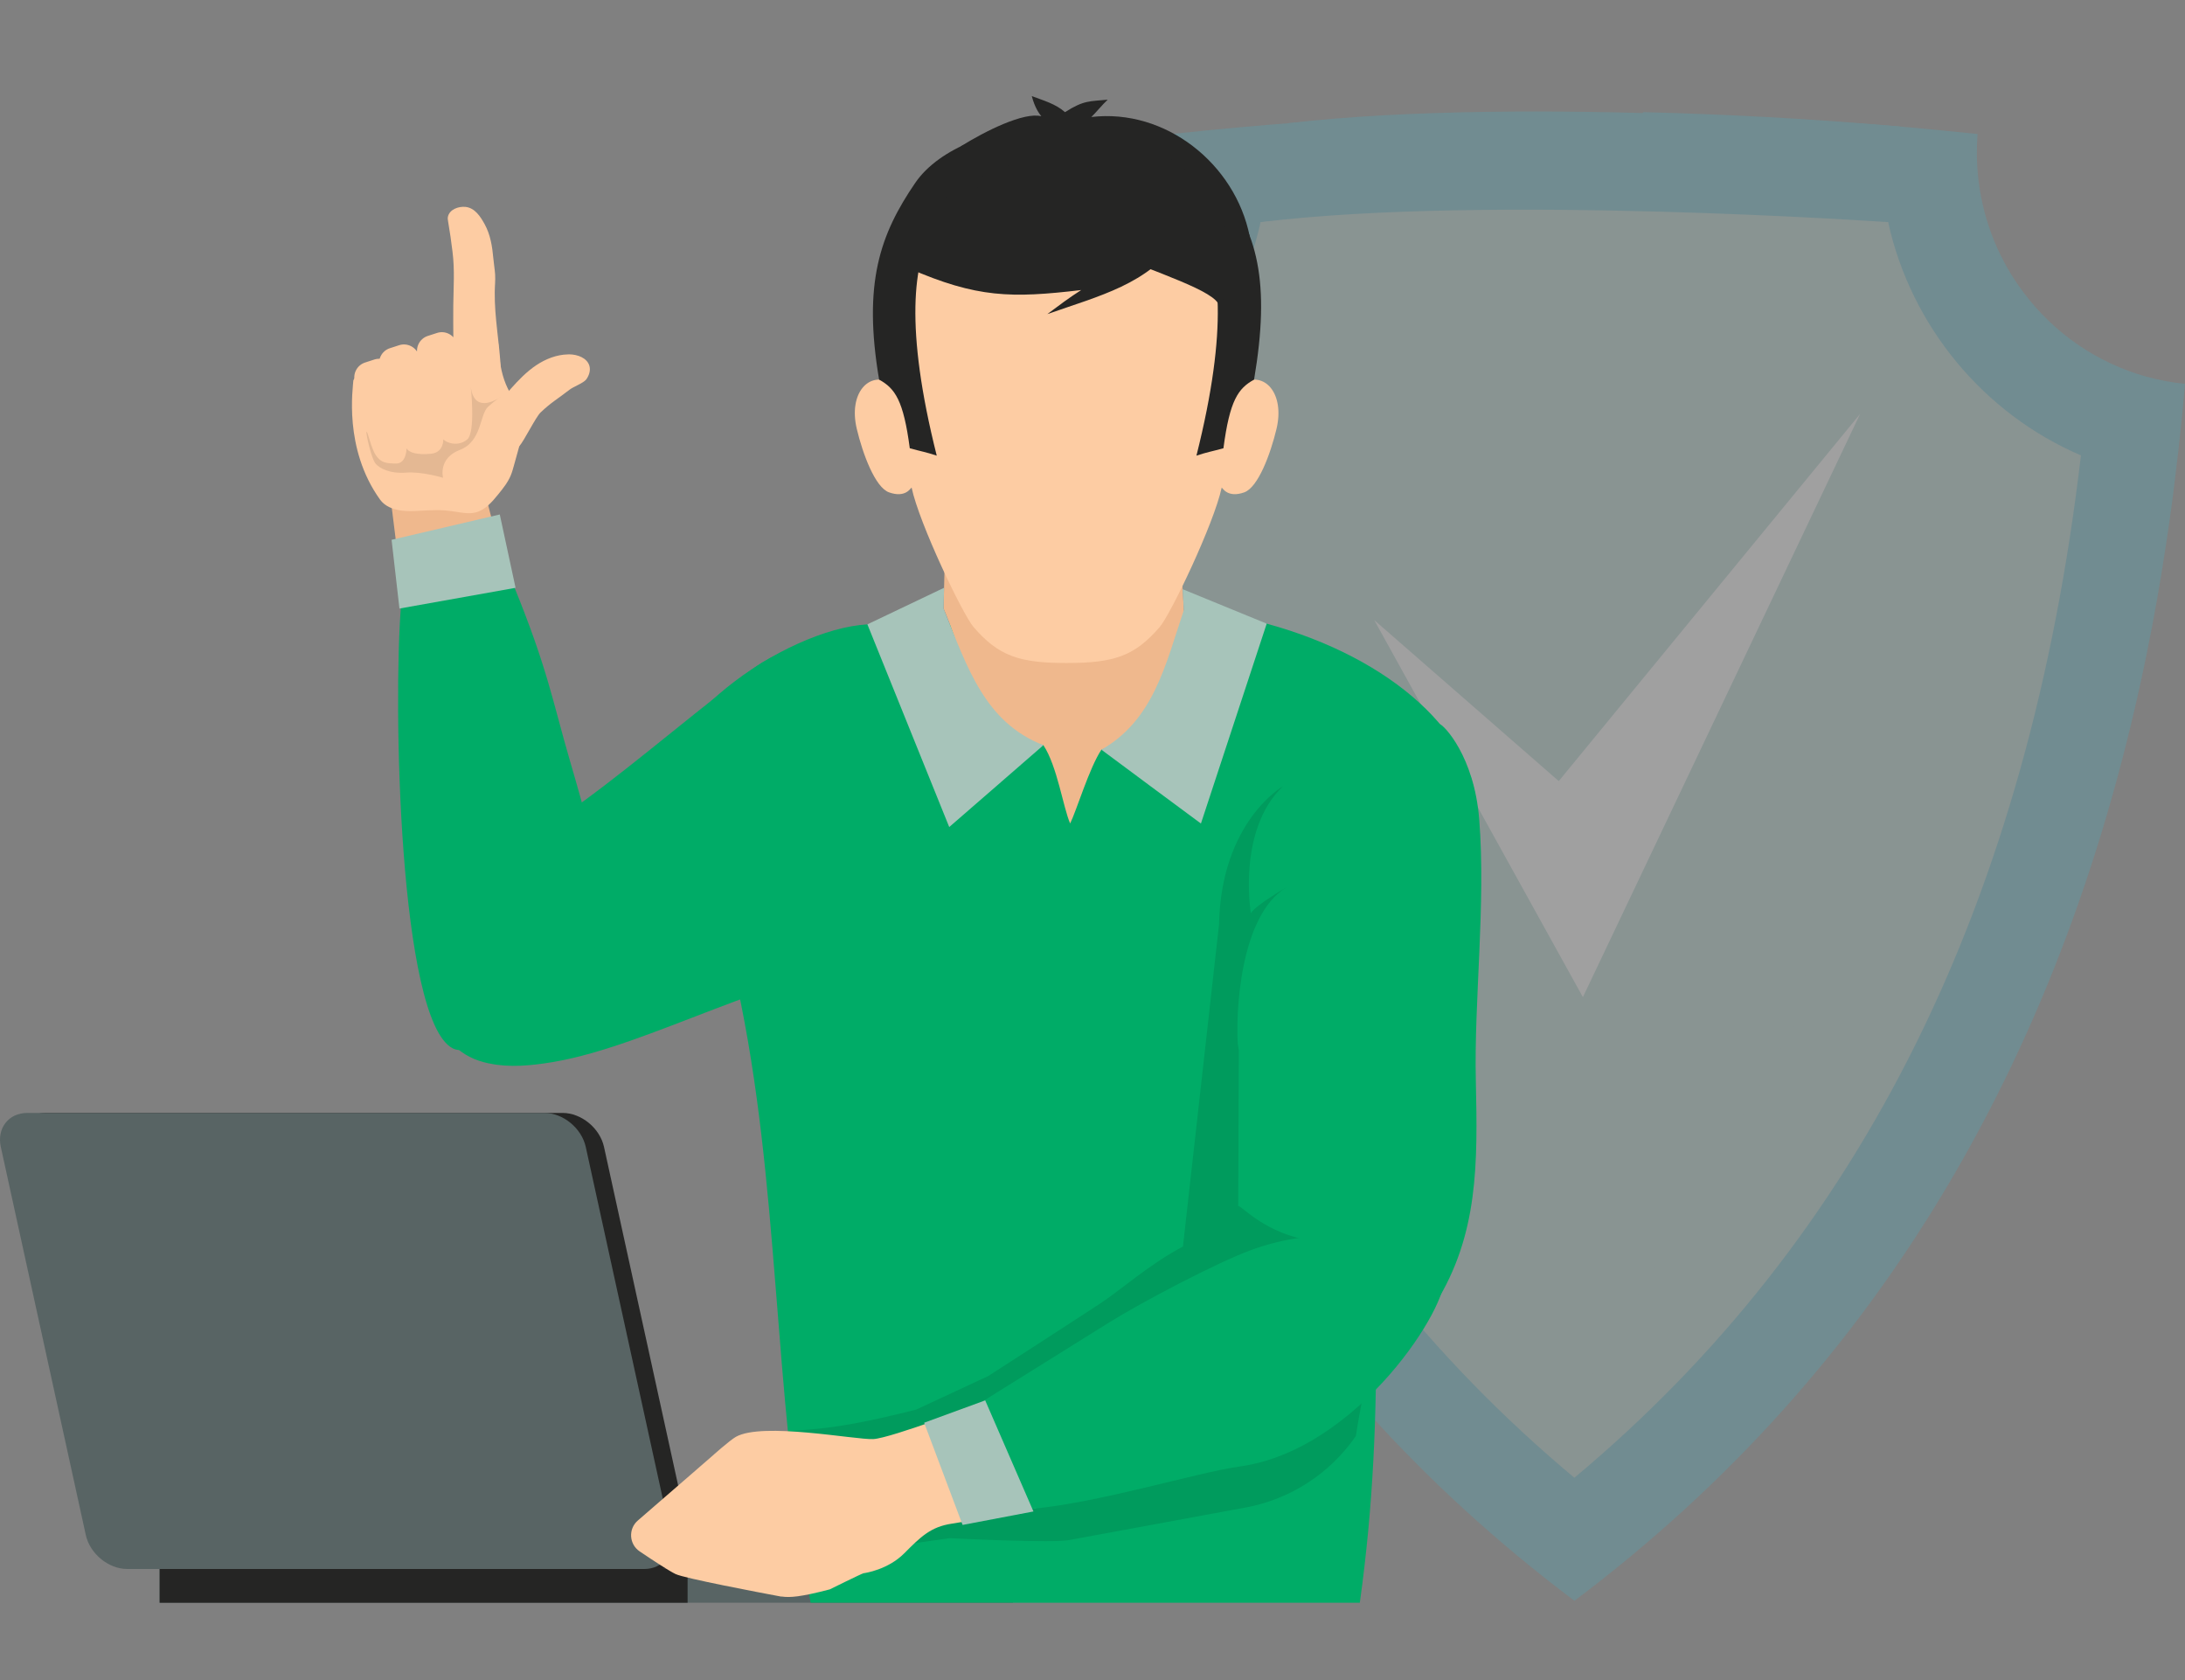 <svg version="1.1" id="Layer_1" xmlns="http://www.w3.org/2000/svg" xmlns:xlink="http://www.w3.org/1999/xlink" x="0px" y="0px"
	 width="123.017px" height="94.583px" viewBox="0 0 123.017 94.583" enable-background="new 0 0 123.017 94.583"
	 xml:space="preserve">
<rect x="0" y="0" width="123.017" height="94.583" fill="#808080" stroke="none"/>
<g>
	<g opacity="0.25">
		<g>
			<defs>
				<rect id="SVGID_1_" x="54.254" y="6.277" width="68.763" height="83.839"/>
			</defs>
			<clipPath id="SVGID_2_">
				<use xlink:href="#SVGID_1_"  overflow="visible"/>
			</clipPath>
			<path clip-path="url(#SVGID_2_)" fill="#45B0C3" d="M120.849,21.205c-2.814-0.785-5.205-2.464-6.894-4.706
				c-1.36-1.784-2.252-3.93-2.55-6.236c-0.063-0.52-0.106-1.061-0.106-1.603c0-0.372,0.011-0.744,0.043-1.116
				c-0.744-0.075-1.477-0.149-2.221-0.223c-4.28-0.414-8.55-0.712-12.811-0.882c-1.265-0.053-2.528-0.096-3.793-0.127l-0.553,1.052
				l-0.7,1.306l-1.615,3.017l-0.011,0.011l-0.096,0.181l-3.729,6.958l10.442,12.365l1.211,1.433l-0.978,1.35L85.358,49.367
				l7.818,10.103v0.01l0.297,0.383l0.255,0.329l-0.138,0.33l-2.805,6.575l-1.455,3.261l-0.744,1.615l-0.403,0.808
				c-0.073,0.138-0.138,0.266-0.223,0.394c-0.032,0.063-0.074,0.128-0.117,0.19c-0.011,0.011-0.021,0.021-0.043,0.021v0.011h-0.01
				c0-0.011,0.01-0.011,0.01-0.011v-0.011c0.011,0,0.011,0,0.011-0.011c0.011-0.011,0.011-0.011,0.011-0.021
				c0.043-0.054,0.074-0.127,0.106-0.192c0.063-0.127,0.127-0.266,0.182-0.414l0.317-0.818l0.596-1.678l1.136-3.389l2.051-6.384
				l-0.223-0.245l-9.317-9.975l-0.647-0.681l0.542-0.913l9.178-15.541L79.76,21.354l-1.401-1.381l0.881-2.114l1.699-4.016
				l0.256-0.616l0.585-1.381v-0.01l0.18-0.425l1.487-3.537l0.647-1.531c-1.063,0.022-2.135,0.054-3.208,0.107
				c-4.228,0.159-8.478,0.457-12.748,0.871l-2.198,0.223c0.031,0.308,0.042,0.595,0.042,0.892c0,0.616-0.031,1.222-0.106,1.817
				c-0.307,2.412-1.274,4.642-2.74,6.469c-1.668,2.125-4.005,3.729-6.725,4.483c-0.69,0.191-1.412,0.33-2.156,0.404
				c0.096,1.126,0.202,2.231,0.329,3.336c0.021,0.308,0.063,0.615,0.096,0.913c0.117,1.041,0.255,2.071,0.394,3.091
				c0.372,2.678,0.817,5.291,1.338,7.851c4.537,22.244,14.894,40.293,32.23,53.316c17.357-13.045,27.715-31.125,32.24-53.412
				c0.404-1.976,0.755-3.984,1.063-6.023c0.243-1.583,0.457-3.176,0.637-4.801v-0.011c0.053-0.34,0.085-0.67,0.116-1.02
				c0.128-1.073,0.224-2.157,0.319-3.24C122.272,21.535,121.55,21.396,120.849,21.205 M87.759,73.406h-0.011v-0.031
				c0,0.011,0.011,0.011,0.011,0.021V73.406z"/>
			<path clip-path="url(#SVGID_2_)" fill="#A3CEC9" d="M106.304,12.507c-5.636-0.488-11.216-0.755-16.662-0.81l-3.826,7.134
				l10.442,12.37l1.211,1.434l-0.979,1.351L85.354,49.362l7.823,10.111l0.001,0.001l0.296,0.388l0.256,0.33l-0.14,0.33l-2.808,6.57
				l-1.45,3.27l-1.146,2.422c-0.073,0.132-0.14,0.263-0.222,0.387c-0.033,0.066-0.074,0.132-0.124,0.19
				c-0.016,0.016-0.058,0.082-0.091,0.041c-0.015-0.041-0.008-0.041,0.009-0.009c0.018,0.024,0.049-0.017,0.066-0.05
				c0.041-0.058,1.203-3.104,1.203-3.104l1.128-3.384l2.058-6.393l-0.223-0.238v-0.001l-9.322-9.973l-0.642-0.683l0.534-0.915
				l9.184-15.541l-11.983-11.76l-1.408-1.384l0.89-2.108l1.696-4.019l0.001-0.001l0.255-0.614v-0.003l0.581-1.381
				c-3.567,0.136-7.173,0.351-10.804,0.665c-1.288,5.847-5.373,10.784-10.855,13.129c2.951,25.109,12.315,44.011,28.521,57.555
				c16.205-13.544,25.57-32.446,28.521-57.555C111.676,23.292,107.591,18.354,106.304,12.507"/>
			<path clip-path="url(#SVGID_2_)" fill="#45B0C3" d="M89.424,76.04c0.82-1.56,11.075-21.576,11.157-22.067
				c0.082-0.493,3.035-27.484,3.199-27.977c0.165-0.492,3.207-18.871,3.207-18.871S86.163,5.351,72.534,6.936l6.389,44.739
				l7.712,25.288L89.424,76.04z"/>
			<path clip-path="url(#SVGID_2_)" fill="#A3CEC9" d="M89.232,78.172c0.758-1.438,12.011-20.602,12.087-21.057
				c0.075-0.455,3.514-26.18,3.664-26.634c0.151-0.455,1.32-17.974,1.32-17.974s-22.541-1.579-35.331,0l7.462,41.1l7.122,23.355
				L89.232,78.172z"/>
			<polygon clip-path="url(#SVGID_2_)" fill="#FFFFFF" points="104.728,23.297 89.118,56.134 77.369,34.906 87.759,43.971 			"/>
		</g>
	</g>
	<path fill="#252524" d="M38.791,86.41l-4.784-21.842c-0.231-1.057-1.277-1.916-2.336-1.916H2.57c-1.059,0-1.729,0.859-1.497,1.916
		L5.858,86.41c0.231,1.059,1.277,1.916,2.336,1.916h29.101C38.354,88.326,39.022,87.468,38.791,86.41"/>
	<path fill="#586464" d="M36.267,88.326H7.166c-1.059,0-2.104-0.857-2.336-1.916L0.046,64.568c-0.232-1.057,0.438-1.916,1.496-1.916
		h29.101c1.06,0,2.104,0.859,2.336,1.916l4.784,21.842C37.996,87.468,37.326,88.326,36.267,88.326"/>
	<polygon fill="#586464" points="57.032,90.226 49.136,90.226 8.988,90.226 8.988,88.327 57.032,88.327 	"/>
	<rect x="8.987" y="88.326" fill="#252524" width="29.725" height="1.9"/>
	<polygon fill="#EFB88D" points="22.575,32.746 28.314,31.65 26.919,26.257 21.887,27.219 	"/>
	<path fill="#00AC67" d="M45.636,90.226h30.923c1.545-11.107,0.729-19.976,0.543-34.85c-0.021-1.248,4.87-7.689,4.882-8.936
		c0-0.027,1.159-0.535,1.159-0.563c0.053-4.433-4.753-8.84-11.827-10.769l-22.48,0.04c-4.653,0.273-12.52,5.743-11.729,10.337
		c0.061,0.354-1.231,5.391-1.232,5.757c-0.009,1.089,5.386,3.109,5.617,4.176C43.932,66.686,43.464,77.848,45.636,90.226"/>
	<path fill="#00AC67" d="M27.532,59.866c0.014-0.003,0.03,0.008,0.044,0.006c1.102,0.235,2.339,0.116,3.472-0.071
		c0.039-0.01,0.075-0.011,0.116-0.019c5.475-0.936,12.319-5.071,19.113-5.78c0.868-0.091,1.748-0.128,2.615-0.091l0.005-0.008
		c0.119-0.849,0.126-1.759,0.015-2.723c-0.084-0.771-0.231-1.569-0.439-2.385c-0.941-3.755-3-7.758-4.777-10.43
		c-0.042-0.062-0.084-0.124-0.133-0.191l-0.009-0.006c-0.388-0.558-0.848-1.092-1.475-1.336c-0.123-0.045-0.26-0.087-0.394-0.116
		c-0.456-0.11,0.64-0.908,0.167-0.793c-0.443,0.086-2.603,1.113-3.191,1.534c-2.811,2.007-6.677,5.367-9.841,7.668
		c-0.53,0.382-1.021,0.741-1.457,1.067c-3.077,2.276-5.713,4.287-6.589,8.008c-0.339,1.456-0.358,3.144,0.518,4.335
		c0.061,0.087,0.137,0.17,0.21,0.254C26.045,59.377,26.755,59.71,27.532,59.866"/>
	<path fill="#00AC67" d="M81.081,40.776c-0.537-0.123-0.385,0.335-0.948,0.454c-0.219,0.053-0.446,0.103-0.668,0.166
		c-3.108,0.807-6.117,2.506-8.732,4.879c-0.684,0.626-1.351,1.306-1.978,2.022c-0.506,0.576-0.988,1.181-1.447,1.806
		c0.104,0.468,0.212,0.925,0.32,1.381c0.019,0.043,0.024,0.095,0.033,0.135c1.607,6.564,1.833,15.129,4.664,20.954
		c0.575,1.2,1.292,2.439,2.21,3.246c0.01,0.002,0.01,0.002,0.019,0.005c0.016,0.017,0.032,0.034,0.051,0.039
		c0.591,0.516,1.283,0.819,2.076,0.788c1.637-0.061,3.103-1.598,4.133-3.256c2.431-3.916,2.378-7.918,2.277-12.523
		c-0.11-4.493,0.569-9.967,0.191-14.737C82.999,42.548,81.273,40.817,81.081,40.776"/>
	<path fill="#EFB88D" d="M66.662,34.538c-1.367,4.655-1.479,6.62-4.653,7.667c-0.685,1.034-1.394,3.411-1.759,4.154
		c-0.395-0.905-0.727-3.236-1.506-4.408c-4.557-1.09-3.732-3.262-5.62-7.692l0.157-6.544l13.008,0.365L66.662,34.538z"/>
	<path fill="#A7C4BA" d="M48.835,35.148l4.607,11.41l2.204-1.913l0.934-0.812l2.164-1.882c-3.271-1.282-4.261-4.297-5.62-7.693
		l0.027-1.169L48.835,35.148z"/>
	<path fill="#A7C4BA" d="M62.009,42.204l1.768,1.312l0.974,0.725l2.862,2.12l3.703-11.253l-4.732-1.939l0.068,1.173
		C65.618,37.421,64.949,40.532,62.009,42.204"/>
	<path fill="#FDCCA3" d="M60.051,8.207c5.925,0.014,10.625,3.941,10.142,10.961c-0.058,0.813-0.154,1.594-0.319,2.41
		c1.324-0.738,2.47,0.573,1.994,2.567c-0.336,1.407-1.033,3.292-1.815,3.572c-0.938,0.335-1.219-0.249-1.271-0.268
		c-0.432,2.027-2.872,7.133-3.491,7.851c-1.403,1.627-2.563,2.024-5.222,2.024h-0.017h-0.015c-2.66,0-3.819-0.397-5.224-2.024
		c-0.617-0.718-3.06-5.824-3.489-7.851c-0.055,0.019-0.335,0.603-1.272,0.268c-0.782-0.28-1.479-2.165-1.814-3.572
		c-0.478-1.994,0.669-3.305,1.992-2.567c-0.165-0.816-0.262-1.597-0.317-2.41C49.427,12.148,54.126,8.221,60.051,8.207"/>
	<path fill="#252524" d="M68.572,10.297c2.26,2.666,2.956,5.622,2.033,11.073c-0.895,0.495-1.369,1.156-1.725,3.865
		c-0.648,0.178-0.93,0.219-1.52,0.416c3.631-14.434-1.967-14.723-3.503-15.033c-1.25-0.251-6.365-0.251-7.615,0
		c-1.536,0.31-7.134,0.599-3.503,15.033c-0.59-0.197-0.87-0.238-1.518-0.416c-0.357-2.709-0.832-3.37-1.727-3.865
		c-0.923-5.451,0.063-8.187,2.033-11.073C54.266,6.292,64.534,5.532,68.572,10.297"/>
	<path fill="#252524" d="M58.091,5.41c0.172,0.663,0.413,0.972,0.533,1.133c-0.979-0.248-3.147,0.83-4.537,1.699
		c1.836,5.076,14.121,7.304,14.554,8.969c1.029-1.488-0.057-3.188-0.872-4.836c0.864,0.313,1.728,0.626,2.592,0.938
		c-0.817-4.11-4.761-7.219-8.919-6.726c0.221-0.204,0.628-0.705,0.922-0.976c-1.012,0.101-1.337,0.02-2.402,0.703
		C59.424,5.839,58.725,5.651,58.091,5.41"/>
	<path fill="#252524" d="M66.351,13.523c-1.729,2.479-4.406,3.113-7.385,4.159c0.617-0.462,1.24-0.931,1.906-1.354
		c-3.928,0.463-5.861,0.449-9.712-1.227c1.859-7.678,9.241-5.736,12.899-6.468c0.858-0.171,2.448,0.239,2.977,1.364
		C67.563,11.122,67.146,12.384,66.351,13.523"/>
	<path fill="#252524" d="M65.523,11.514c-1.45,0.819-3.428,0.562-4.619-0.603l6.864-1.669
		C67.128,10.103,66.458,10.986,65.523,11.514"/>
	<path fill="#252524" d="M58.018,10.608c-1.258-0.479-2.588-0.767-3.931-0.85c0.651,0.234,0.942,1.021,1.551,1.349
		c0.376,0.202,0.836,0.202,1.246,0.085C57.294,11.074,57.664,10.846,58.018,10.608"/>
	<path fill="#00AC67" d="M31.207,58.339c0.009,0.004,0.021-0.002,0.034-0.007c0.414-0.671,0.784-1.315,1.12-1.952
		c2.348-4.396,1.379-7.887-0.264-13.522c-0.986-3.376-1.245-5.163-3.177-9.895c-1.415,0.149-4.922,0.052-6.341,0.21
		c0.006,0.258,0.028,0.54,0.004,0.834c-0.468,5.623-0.117,23.362,2.883,24.998c0.475,0.259,0.947-0.057,1.438,0.189
		C28.276,59.916,29.744,58.8,31.207,58.339"/>
	<polygon fill="#A7C4BA" points="28.138,28.962 29.027,33.091 22.489,34.258 22.046,30.389 	"/>
	<path fill="#FDCCA3" d="M32.049,19.948c-0.023,0.002-0.051-0.002-0.076,0.003c-0.635,0.013-1.25,0.256-1.774,0.604
		c-0.548,0.366-1.006,0.841-1.441,1.33c-0.637,0.714-1.232,1.488-1.539,2.393c-0.112,0.337-0.183,0.692-0.189,1.053
		c0.141-0.041,0.281-0.078,0.423-0.118c0.825-0.236,1.102,0.386,1.785-0.099c0.251-0.262,0.929-1.645,1.197-1.894
		c0.579-0.556,1.002-0.791,1.637-1.286c0.211-0.166,0.777-0.365,0.938-0.58c0.157-0.219,0.248-0.504,0.173-0.761
		C33.055,20.151,32.517,19.951,32.049,19.948"/>
	<path fill="#FDCCA3" d="M25.845,22.013c-0.394-0.083-0.35-0.819-0.34-1.107c0.042-1.214,0.002-2.494,0.015-3.709
		c0.013-1.041,0.086-1.996-0.043-3.027c-0.07-0.57-0.15-1.139-0.249-1.706c-0.014-0.084-0.028-0.17-0.012-0.254
		c0.086-0.424,0.606-0.603,0.99-0.563c0.532,0.055,0.845,0.547,1.079,0.972c0.323,0.585,0.431,1.256,0.489,1.914
		c0.026,0.306,0.082,0.616,0.102,0.922c0.02,0.325-0.02,0.662-0.022,0.987c-0.017,1.467,0.276,2.896,0.342,4.357
		C28.223,21.427,27.282,22.317,25.845,22.013"/>
	<path fill="#FDCCA3" d="M28.928,26.229c-0.051,0.184-0.102,0.368-0.176,0.545c-0.164,0.389-0.432,0.723-0.698,1.051
		c-0.35,0.431-0.736,0.887-1.273,1.022c-0.368,0.093-0.752,0.02-1.126-0.038c-0.907-0.141-1.235-0.091-2.152-0.048
		c-0.376,0.018-1.57,0.108-2.106-0.637c-2.075-2.885-1.516-6.325-1.505-6.691c0.001-0.046,0.096-0.183,0.131-0.2
		c1.248-0.586,2.532-1.089,3.815-1.592c0.582-0.228,1.163-0.456,1.745-0.683c0.344-0.135,0.712-0.273,1.075-0.201
		c0.457,0.092,1.388,0.2,1.405,0.66c0.089,2.326,0.871,2.928,1.148,3.485c0.243,0.49,0.591-0.564,0.663-0.021
		c0.022,0.168,0.017,0.341-0.036,0.501c-0.138,0.414-0.339,0.788-0.456,1.212L28.928,26.229z"/>
	<path fill="#FDCCA3" d="M25.718,23.992l0.521-0.169c0.461-0.149,0.715-0.646,0.566-1.109l-1.093-3.403
		c-0.149-0.464-0.644-0.718-1.104-0.569l-0.522,0.169c-0.462,0.149-0.716,0.646-0.566,1.11l1.093,3.403
		C24.761,23.887,25.256,24.141,25.718,23.992"/>
	<path fill="#FDCCA3" d="M23.584,24.682l0.521-0.169c0.461-0.149,0.715-0.645,0.566-1.109l-1.093-3.403
		c-0.149-0.464-0.644-0.717-1.105-0.568l-0.521,0.168c-0.462,0.149-0.716,0.646-0.566,1.11l1.093,3.403
		C22.627,24.577,23.122,24.832,23.584,24.682"/>
	<path fill="#FDCCA3" d="M22.187,25.489l0.521-0.169c0.462-0.149,0.715-0.646,0.566-1.109l-1.093-3.403
		c-0.147-0.464-0.643-0.718-1.104-0.569l-0.522,0.169c-0.462,0.149-0.715,0.646-0.566,1.109l1.094,3.403
		C21.229,25.384,21.725,25.638,22.187,25.489"/>
	<g opacity="0.1">
		<g>
			<defs>
				<rect id="SVGID_3_" x="20.632" y="21.782" width="7.556" height="5.114"/>
			</defs>
			<clipPath id="SVGID_4_">
				<use xlink:href="#SVGID_3_"  overflow="visible"/>
			</clipPath>
			<path clip-path="url(#SVGID_4_)" fill="#010101" d="M26.506,21.782c0,0,0.282,2.553-0.202,2.958
				c-0.484,0.406-1.12,0.222-1.348-0.007c0,0,0.047,0.737-0.69,0.811s-1.231-0.048-1.377-0.307c0,0,0.001,0.86-0.583,0.857
				c-0.585-0.002-0.863-0.054-1.142-0.462c-0.277-0.409-0.476-1.402-0.527-1.326c-0.051,0.077,0.272,1.501,0.499,1.783
				c0.228,0.281,0.836,0.589,1.727,0.517c0.89-0.072,2.083,0.29,2.083,0.29s-0.3-1.094,0.948-1.571c1.248-0.477,1.104-2,1.59-2.432
				c0.484-0.43,0.705-0.551,0.705-0.551S26.711,23.424,26.506,21.782"/>
		</g>
	</g>
	<g opacity="0.1">
		<g>
			<defs>
				<rect id="SVGID_5_" x="37.41" y="44.256" width="42.303" height="44.214"/>
			</defs>
			<clipPath id="SVGID_6_">
				<use xlink:href="#SVGID_5_"  overflow="visible"/>
			</clipPath>
			<path clip-path="url(#SVGID_6_)" fill="#010101" d="M79.423,71.01c0,0-1.727-0.659-5.495-1.157
				c-2.686-0.354-4.089-2.05-4.215-1.956l0.035-8.763l-0.059-0.38c-0.112-1.528,0.064-7.204,2.749-8.806
				c0,0-1.769,1.019-2.013,1.461c0,0-0.79-4.685,1.816-7.153c0,0-3.494,1.976-3.609,7.787l-2.031,18.129l0.034-0.016
				c-1.882,0.978-3.55,2.475-4.684,3.218c-2.308,1.513-6.321,4.095-6.321,4.095l-4.047,1.883c-5.772,1.472-6.352,0.949-8.133,1.394
				c-1.782,1.158-5.882,4.201-5.882,4.201s-0.626,0.175,0.599,0.899c1.226,0.726,1.113,0.208,1.891,0.685
				c0.777,0.475,1.525,0.132,1.525,0.132s-0.076,0.423,0.223,0.589c0.3,0.166,1.29,0.878,1.371,0.591c0,0,0.574,0.377,1.052,0.467
				c0.479,0.091,1.061,0.589,2.448-0.801l2.529-0.311l4.27-0.607c0,0,5.923,0.304,6.763,0.098l9.885-1.822
				c2.524-0.465,4.758-1.914,6.213-4.027c0,0,0.522-3.49,0.948-4.065l0.001,0.002c0,0,1.604-2.603,2.413-4.466
				c-0.003-0.014,0.008-0.029,0.014-0.038C79.716,72.25,79.417,71.018,79.423,71.01"/>
		</g>
	</g>
	<path fill="#FDCCA3" d="M55.687,78.834c-0.325,0.143-5.518,2.13-6.522,2.179c-1.008,0.049-6.231-0.975-7.733-0.127
		c-0.359,0.203-1.353,1.097-1.409,1.146l-4.112,3.565c-0.548,0.474-0.495,1.337,0.104,1.74c0.769,0.519,1.689,1.12,2.023,1.276
		c0.521,0.243,4.678,1.032,5.928,1.265c0.019,0.003,0.037-0.002,0.057,0.001c0.445,0.062,1.041,0.029,2.696-0.406
		c0,0,1.813-0.897,1.9-0.908c0.087-0.01,1.368-0.196,2.287-1.117c0.918-0.92,1.485-1.496,2.681-1.673
		c1.195-0.175,5.41-1.021,5.41-1.021L55.687,78.834z"/>
	<path fill="#00AC67" d="M58.063,84.946c3.913-0.363,9.306-2.052,11.737-2.39c6.77-0.941,11.869-9.254,11.488-10.681
		c-0.502-1.876-2.699-1.529-4.641-2.023c-2.057-0.522-4.26-0.196-6.237,0.529c-1.969,0.729-6.16,2.944-7.938,4.051
		c-2.376,1.478-4.724,2.952-7.1,4.429l-0.026,0.021c-0.271,0.162-0.554,0.341-0.822,0.519
		C55.206,80.621,58.063,84.946,58.063,84.946"/>
	<polygon fill="#A7C4BA" points="54.194,85.846 58.184,85.088 55.467,78.834 52.03,80.093 	"/>
</g>
</svg>
